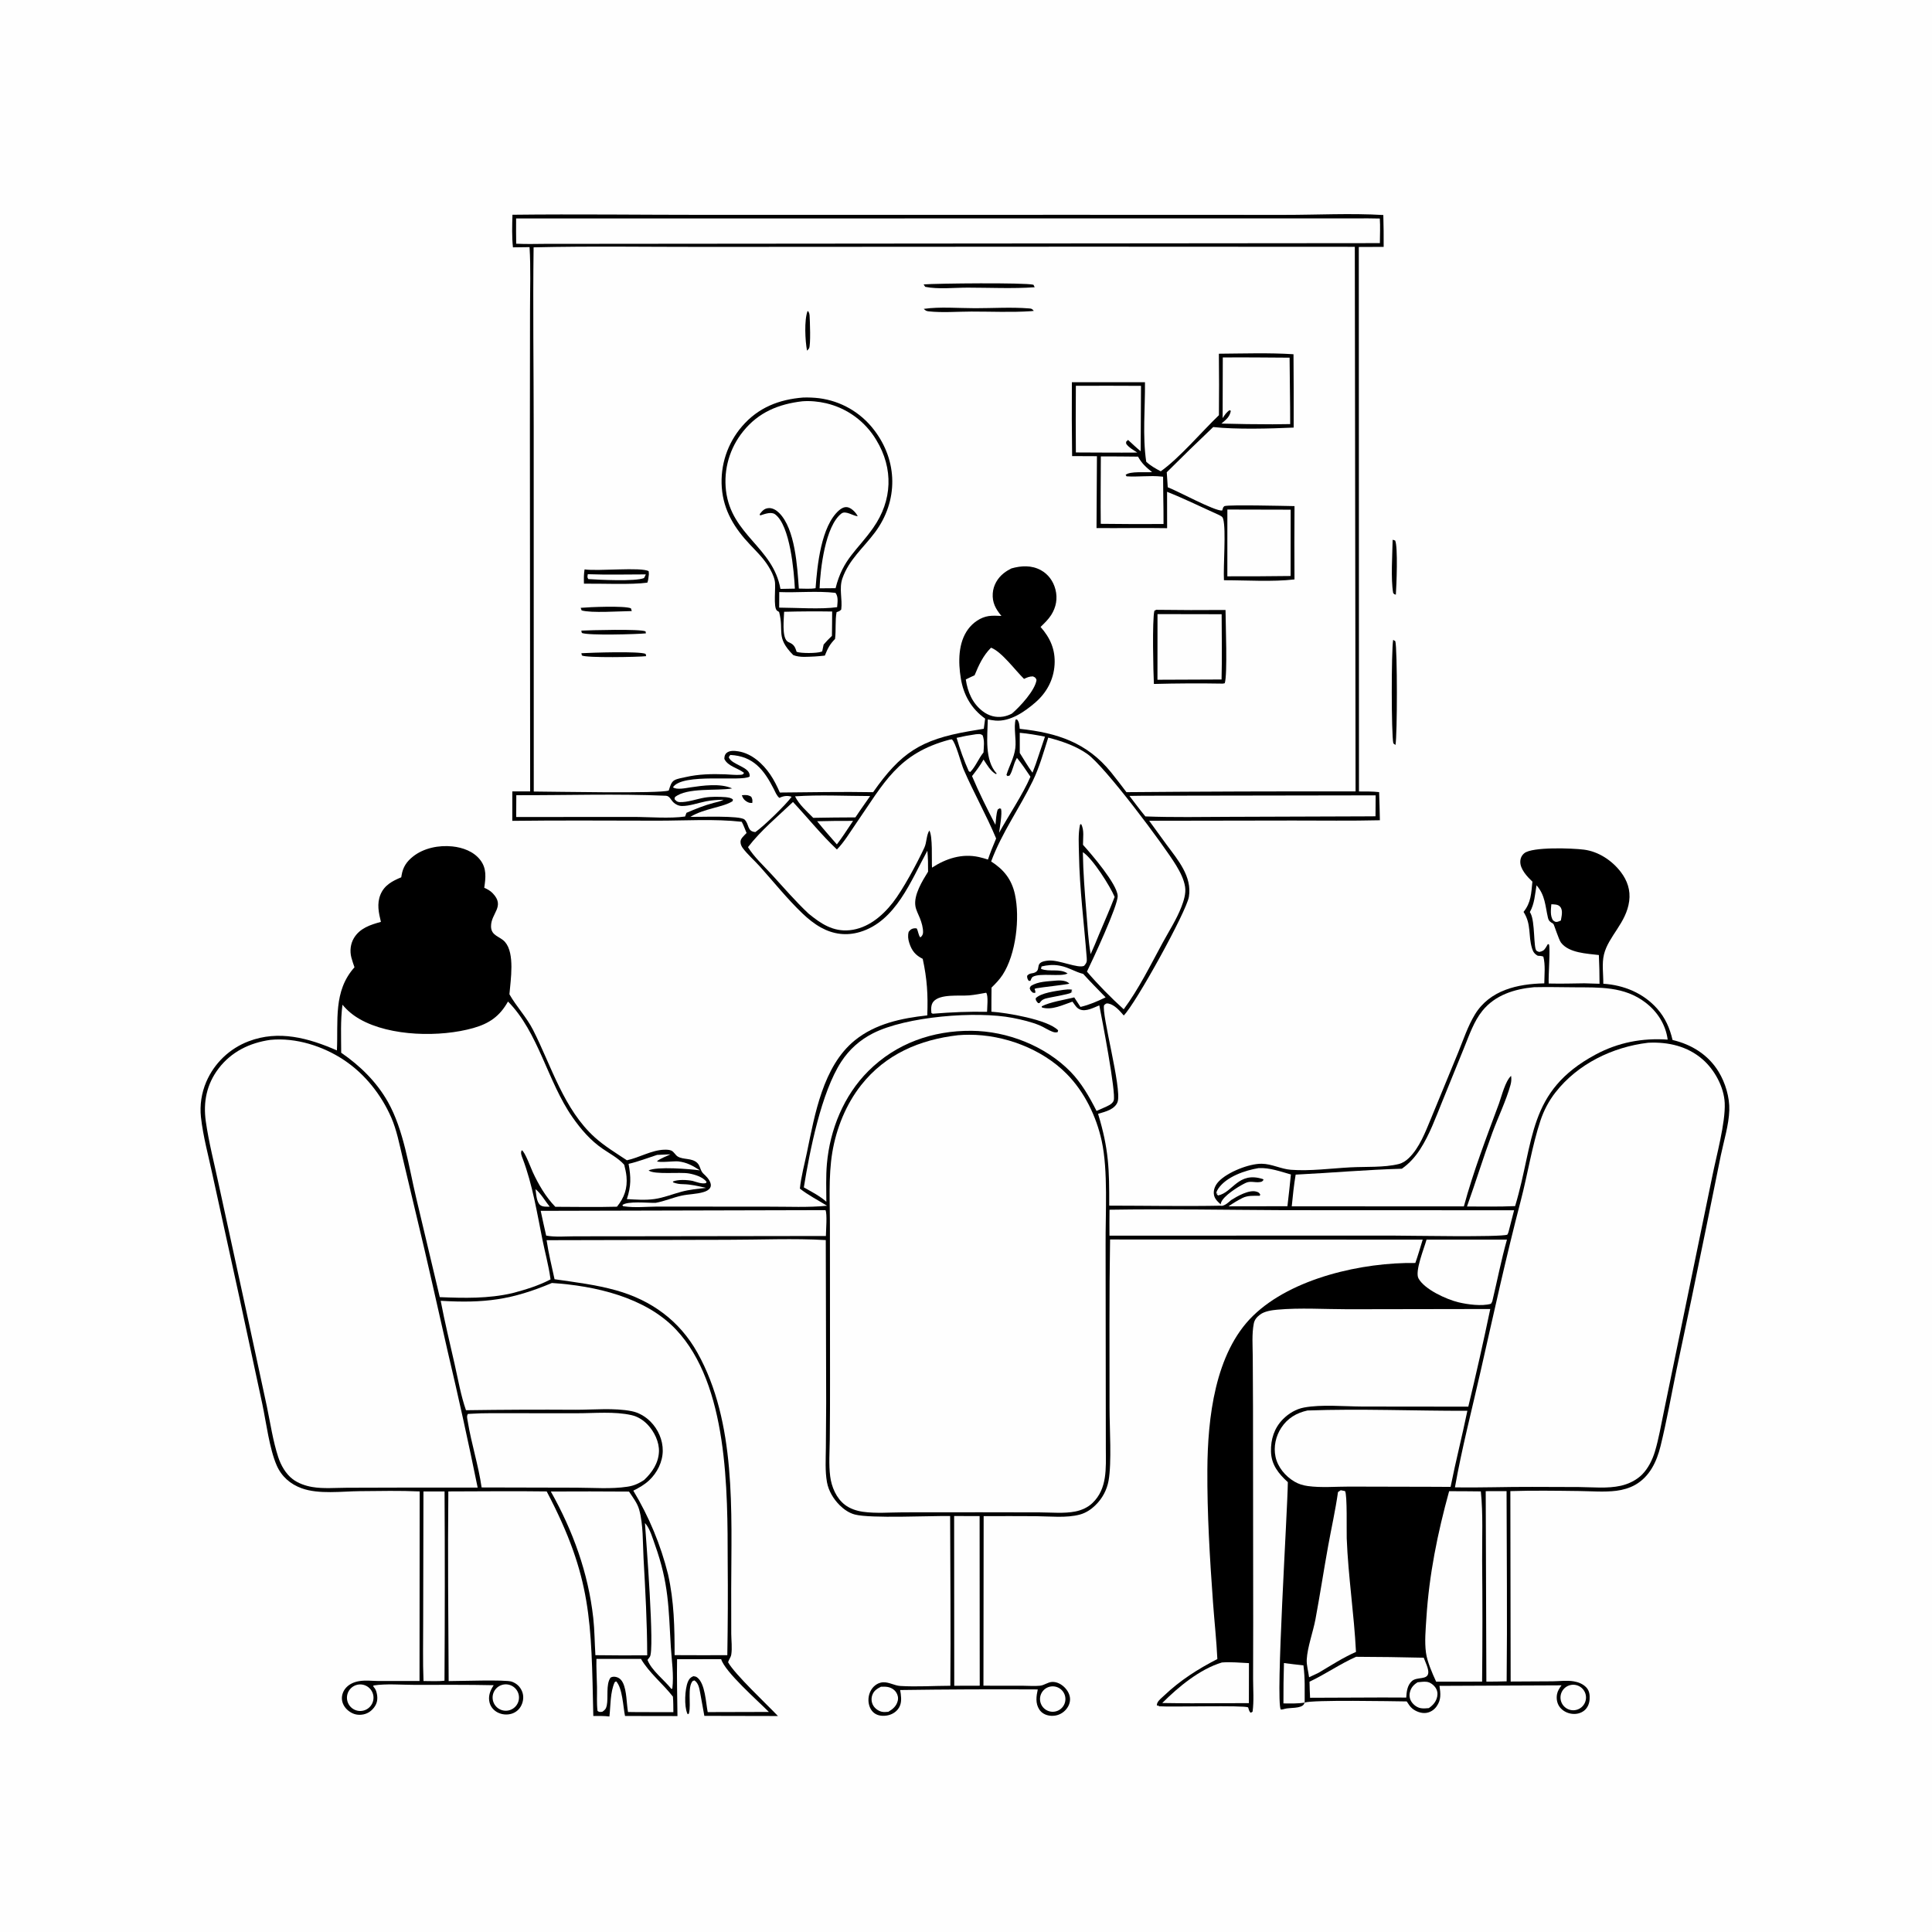 <svg xmlns="http://www.w3.org/2000/svg" xmlns:xlink="http://www.w3.org/1999/xlink" width="1024" height="1024"><path fill="#FEFEFE" d="M0 0L1024 0L1024 1024L0 1024L0 0Z"></path><path d="M271.615 113.822C305.783 113.429 340.017 113.878 374.192 113.878L570.762 113.852L680.627 113.89C698.003 113.902 715.869 112.933 733.19 113.965Q733.428 122.402 733.368 130.843L720.186 130.897L720.278 419.494C723.822 419.53 727.448 419.422 730.967 419.843Q731.226 427.293 731.363 434.747C716.035 435.121 700.66 434.884 685.327 434.895L609.083 435.017Q613.678 441.433 618.369 447.78C624.32 455.79 631.907 464.591 630.131 475.351C628.838 483.187 601.969 531.903 595.61 538.222C593.512 535.786 590.796 532.567 587.476 531.896C586.288 531.656 586.033 532.042 585.2 532.751C583.681 537.258 594.644 576.695 592.381 583.916C591.769 585.869 590.049 587.279 588.284 588.174C586.33 589.165 584.093 589.73 581.998 590.35C587.727 609.124 587.962 619.822 587.908 639.015C607.856 639.031 627.855 639.427 647.795 639.035C645.753 637.179 643.485 635.549 643.335 632.546C643.212 630.074 644.323 627.886 646 626.136C650.668 621.264 661.947 616.742 668.697 616.811C674.08 616.865 678.928 619.608 684.199 620.011C694.42 620.791 705.565 619.258 715.819 618.719C723.802 618.3 733.584 618.876 741.302 616.979C743.425 616.457 745.188 615.272 746.746 613.764C752.402 608.287 755.522 599.864 758.493 592.744L772.861 557.834C775.584 551.15 777.977 543.857 781.742 537.681C789.644 524.722 804.464 521.47 818.508 521.204C818.555 516.695 819.149 511.367 818.005 507.031C816.999 506.623 816.138 506.62 815.067 506.57C813.313 505.618 812.57 504.495 812.002 502.636C809.889 495.724 811.78 489.978 807.512 483.329C811.537 478.332 811.56 473.467 812.207 467.298C809.484 464.681 805.615 460.631 805.791 456.557C805.866 454.804 806.545 453.358 807.899 452.233C812.11 448.734 833.548 449.552 839.572 450.334C847.222 451.328 854.367 456.049 859.037 462.147C862.524 466.701 864.263 471.83 863.509 477.574C861.981 489.224 852.52 496.179 850.142 505.854C848.95 510.702 849.831 516.41 849.785 521.399C860.672 522.12 870.995 526.34 878.332 534.617C882.645 539.483 885.02 544.942 886.488 551.215C896.61 553.598 905.384 559.028 910.882 568.016C914.468 573.878 916.773 581.559 916.561 588.464C916.325 596.155 913.658 604.793 912.075 612.348L904.268 650.826Q896.652 688.37 888.627 725.829C885.821 739.406 883.429 753.066 880.105 766.535C878.083 774.726 874.357 782.633 866.711 786.985C863.707 788.695 860.115 789.721 856.691 790.144C850.273 790.935 843.396 790.352 836.92 790.272C824.807 790.123 812.625 789.935 800.517 790.318L800.676 891.254L822.978 891.127C826.614 891.082 830.53 890.545 834.118 891.145C836.582 891.557 839.049 892.539 840.789 894.391C842.401 896.106 842.677 898.351 842.531 900.619C842.383 902.907 841.539 905.092 839.736 906.581C837.879 908.114 835.492 908.627 833.135 908.349C830.594 908.049 828.071 906.714 826.573 904.609C825.21 902.695 824.833 900.259 825.252 897.971C825.573 896.223 826.578 894.653 827.64 893.261L762.953 893.541C763.552 897.616 763.959 900.89 761.392 904.468C760.068 906.312 758.061 907.614 755.787 907.887C753.29 908.187 750.506 907.143 748.574 905.586C747.335 904.588 746.463 903.107 745.595 901.794C738.059 901.697 695.42 900.873 691.511 902.405C691.387 902.667 691.281 902.94 691.139 903.193C689.702 905.745 683.446 904.943 680.82 905.752C680.001 906.004 679.761 906.064 678.838 906.105C675.994 901.388 682.44 800.841 682.581 785.574C677.654 781.059 673.821 776.364 673.647 769.325C673.489 762.9 675.378 756.885 679.959 752.243C682.981 749.181 686.888 746.821 691.146 746.022C700.357 744.294 712.525 745.456 722.082 745.499L778.23 745.56Q784.448 719.769 789.87 693.798L714.399 693.925C702.064 693.927 689.131 693.049 676.884 694.164C674.009 694.426 670.175 694.999 667.847 696.774C666.194 698.035 664.948 699.403 664.54 701.477C663.435 707.091 663.962 713.455 663.987 719.18L664.118 746.093L664.222 859.898L664.167 889.725C664.177 895.41 664.674 901.633 663.888 907.243L662.942 907.793C662.056 907.248 661.875 905.911 661.529 904.936C659.249 903.745 621.004 904.83 614.349 904.369L613.816 903.894L613.33 904.136C613.072 903.543 613.189 903.168 613.447 902.554C614.037 901.152 615.948 899.692 617.049 898.648C625.517 890.616 634.872 884.638 645.226 879.336C644.76 869.395 643.654 859.436 642.933 849.505C641.234 826.135 639.777 802.209 639.93 778.781C640.106 751.739 643.868 717.129 664.163 697.37C684.759 677.318 722.309 668.996 750.155 669.407C751.6 665.341 752.778 661.153 754.056 657.03L588.357 656.955C587.869 686.704 588.101 716.519 588.08 746.274C588.073 757.065 589.302 775.033 587.556 784.849Q587.387 785.76 587.149 786.655Q586.911 787.55 586.604 788.425Q586.298 789.299 585.925 790.147Q585.552 790.995 585.115 791.812Q584.678 792.628 584.179 793.409Q583.68 794.19 583.123 794.93Q582.566 795.67 581.953 796.365Q581.34 797.059 580.676 797.705C578.338 800.02 575.592 801.851 572.401 802.732C565.313 804.688 556.252 803.648 548.915 803.609Q535.134 803.524 521.353 803.593L521.246 893.457L542.093 893.476C545.04 893.476 548.272 893.767 551.188 893.469C553.587 893.225 555.361 891.525 557.753 891.455C560.11 891.385 562.387 892.571 564.048 894.163C565.845 895.886 567.233 898.3 567.15 900.853C567.069 903.365 565.715 905.655 563.814 907.237C561.706 908.993 558.99 909.702 556.283 909.324C554.079 909.016 552.085 907.969 550.854 906.078C548.698 902.765 549.252 899.045 550.036 895.431Q513.565 895.23 477.096 895.748C477.216 896.421 477.328 897.086 477.415 897.764C477.8 900.756 477.821 903.638 475.793 906.079C474.06 908.165 471.53 909.242 468.855 909.394C466.629 909.52 464.512 909.069 462.839 907.518C461.183 905.982 460.386 903.599 460.303 901.385C460.199 898.622 461.23 895.734 463.244 893.805C464.553 892.551 466.18 891.769 467.998 891.651C471.109 891.449 474.025 893.409 477.227 893.602C485.917 894.127 494.98 893.513 503.703 893.493C503.97 863.512 503.668 833.502 503.593 803.519C492.831 803.378 461.543 804.906 453.125 802.735C450.023 801.935 447.27 800.008 445.023 797.771C441.784 794.547 439.134 790.179 438.321 785.639C437.258 779.706 437.675 773.418 437.729 767.41L437.891 743.46L437.681 657.272C420.993 656.292 402.474 657.112 385.573 657.111L289.712 657.327C290.715 664.244 292.458 671.182 293.918 678.019C304.807 679.587 315.877 680.928 326.494 683.893C345.156 689.104 360.121 699.941 369.645 716.96C390.348 753.958 387.607 801.223 387.554 842.212L387.578 865.903C387.602 869.387 388.132 873.551 387.591 876.929C387.344 878.479 386.319 879.539 385.901 881.027C389.385 887.358 406.365 903.249 412.33 909.526L373.319 909.444Q372.267 903.453 371.15 897.475C370.663 894.972 370.305 892.149 368.068 890.653L367.144 890.958C364.238 894.242 366.352 903.17 365.215 907.828C365.062 908.453 365.208 908.178 364.519 908.597C364.431 908.436 364.327 908.283 364.254 908.115C362.57 904.223 362.976 895.25 364.603 891.386C365.229 889.898 365.956 889.026 367.492 888.413C368.281 888.504 368.863 888.586 369.523 889.083C373.778 892.285 374.095 902.514 375.101 907.452L407.513 907.367C401.863 901.603 384.247 886.204 382.23 879.381L358.861 879.42C358.698 889.455 358.954 899.512 359.068 909.548L331.273 909.503C330.243 904.589 329.971 894.747 326.567 891.129L325.803 891.598C323.38 896.886 323.662 904.021 323.005 909.777C320.189 909.419 317.303 909.518 314.467 909.495C313.352 859.368 313.805 836.246 289.761 790.492C272.393 790.25 255 790.464 237.628 790.493C237.289 823.979 237.608 857.52 237.797 891.009C243.244 891.03 268.07 890.149 271.256 891.31C273.864 892.26 275.7 893.965 276.735 896.552C277.684 898.924 277.439 901.596 276.326 903.875Q276.138 904.266 275.911 904.635Q275.684 905.005 275.421 905.349Q275.157 905.694 274.86 906.009Q274.563 906.325 274.235 906.609Q273.907 906.892 273.552 907.141Q273.197 907.39 272.818 907.601Q272.439 907.812 272.041 907.983Q271.643 908.154 271.229 908.284Q270.765 908.426 270.289 908.522Q269.813 908.619 269.33 908.669Q268.847 908.718 268.362 908.721Q267.877 908.724 267.393 908.68Q266.91 908.636 266.433 908.546Q265.956 908.455 265.49 908.319Q265.024 908.183 264.573 908.002Q264.123 907.821 263.692 907.598C261.662 906.521 260.098 904.724 259.502 902.484C258.654 899.302 259.641 896.405 261.337 893.716C261.448 893.541 261.562 893.368 261.674 893.195C247.708 892.889 233.71 893.013 219.74 893.011C212.734 893.01 204.753 892.284 197.873 893.349L197.94 893.978C199.06 895.183 199.462 896.264 199.768 897.85C200.281 900.508 199.925 902.836 198.25 905.016C196.58 907.188 194.476 908.49 191.742 908.809C188.953 909.134 186.567 908.318 184.421 906.527C182.662 905.06 181.396 902.939 181.227 900.629C181.061 898.366 181.958 896.082 183.495 894.429C185.309 892.479 187.86 891.44 190.447 891.02C193.818 890.472 197.392 890.952 200.794 890.971L222.358 890.965L222.439 790.492C211.915 790.014 201.263 790.251 190.729 790.346C181.127 790.433 169.019 792.108 159.926 788.827C153.862 786.639 149.214 782.579 146.624 776.617C142.802 767.817 141.089 753.933 139.051 744.257L127.046 688.424L112.678 622.877C110.53 612.808 107.622 602.314 106.508 592.09Q106.381 590.903 106.33 589.711Q106.28 588.519 106.305 587.326Q106.331 586.132 106.432 584.943Q106.534 583.754 106.712 582.574Q106.889 581.394 107.142 580.227Q107.394 579.061 107.721 577.913Q108.047 576.765 108.446 575.641Q108.846 574.516 109.316 573.419Q109.709 572.503 110.148 571.607Q110.586 570.711 111.069 569.839Q111.552 568.966 112.078 568.119Q112.605 567.271 113.172 566.452Q113.74 565.632 114.349 564.841Q114.957 564.051 115.604 563.292Q116.251 562.533 116.936 561.808Q117.62 561.082 118.34 560.392Q119.06 559.702 119.813 559.048Q120.567 558.395 121.352 557.78Q122.137 557.166 122.953 556.591Q123.768 556.017 124.611 555.484Q125.454 554.951 126.322 554.461Q127.191 553.97 128.083 553.525Q128.975 553.079 129.888 552.678Q130.802 552.277 131.734 551.923C147.704 545.805 163.56 550.171 178.568 556.741C179.322 541.071 176.525 525.341 187.885 512.687C187.304 510.97 186.678 509.232 186.225 507.477C185.34 504.044 185.751 500.266 187.584 497.206C190.741 491.935 196.326 490.134 201.891 488.623C200.711 483.775 199.667 478.994 201.652 474.164C203.71 469.157 207.951 466.936 212.669 464.991C212.693 464.835 212.716 464.68 212.742 464.524L212.881 463.75C213.596 459.527 215.572 456.612 218.942 453.945C224.637 449.438 232.638 447.882 239.77 448.623C245.266 449.193 250.978 451.258 254.484 455.727C258.077 460.307 257.424 465.188 256.664 470.537C258.356 471.284 259.877 472.109 261.17 473.465C267.871 480.486 260.222 483.993 260.257 490.97C260.282 496.11 264.981 496.207 267.665 499.269C272.987 505.341 270.622 519.448 270.003 526.986C273.746 533.572 279.076 539.072 282.56 545.929C292.277 565.05 298.837 588.035 315.246 602.821C320.411 607.476 326.49 611.143 332.271 614.975C338.877 613.57 345.304 609.568 352.102 609.366C353.21 609.334 354.788 609.376 355.815 609.839C357.263 610.491 357.924 612.227 359.258 613.008C362.287 614.782 366.574 613.647 369.492 616.303C371.246 617.899 371.02 620.408 372.882 622.13C374.397 623.53 375.908 625.031 376.571 627.044C376.844 627.872 376.861 628.805 376.392 629.558C375.605 630.825 374.252 631.412 372.875 631.826C369.134 632.952 365.029 632.886 361.202 633.732C356.536 634.764 352.222 636.678 347.446 637.542C343.404 637.626 332.455 636.46 329.863 638.741C330.368 639.422 330.055 639.269 330.803 639.379C336.398 640.207 342.605 639.573 348.289 639.511L407.867 639.561C417.909 639.523 428.377 640.069 438.352 639.069C433.653 636.173 428.284 633.4 423.959 629.991C424.61 623.54 426.387 617.134 427.699 610.786C431.859 590.669 436.198 565.17 453.001 551.468C463.899 542.58 477.834 539.663 491.475 538.175C491.901 527.29 491.381 518.865 489.061 508.207C485.194 506.268 483.272 503.927 481.944 499.799C481.295 497.779 481.08 495.934 481.616 493.88C482.538 492.786 482.93 492.3 484.436 492.035C484.877 491.958 485.408 492.03 485.854 492.071C486.661 493.363 486.842 496.047 487.823 496.839C488.659 496.154 489.193 495.397 489.233 494.287C489.324 491.773 488.46 488.873 487.527 486.552C486.733 484.577 485.55 482.427 485.197 480.326C484.191 474.348 488.889 466.859 491.897 462.009C491.919 458.281 491.883 454.629 491.521 450.917C482.827 466.712 474.831 488.289 455.769 493.982C448.66 496.105 441.668 495.208 435.188 491.639C431.537 489.627 428.285 486.985 425.281 484.112C417.297 476.474 410.131 467.526 402.75 459.272C399.865 456.045 396.172 452.869 393.643 449.438C393.132 448.746 392.721 447.868 392.564 447.022C392.311 445.666 392.689 444.745 393.567 443.731C394.238 442.957 394.976 442.241 395.694 441.511C394.881 439.525 394.137 437.46 393.139 435.56C378.71 433.948 363.287 434.975 348.747 434.974C323.016 434.971 297.256 434.73 271.529 435.066L271.542 419.468Q276.267 419.417 280.992 419.454L280.859 226.102L280.923 164.473C280.923 153.373 281.355 142.057 280.672 130.982L271.871 131.094C271.262 125.44 271.45 119.506 271.615 113.822Z"></path><path fill="#FEFEFE" d="M680.523 881.454Q685.677 882.129 690.847 882.674C691.795 890.266 691.439 895.076 691.511 902.405C687.825 903.041 683.981 902.856 680.248 902.852Q680.206 892.151 680.523 881.454Z"></path><path fill="#FEFEFE" d="M575.372 130.747L718.081 130.815L718.481 419.469Q657.762 419.35 597.045 419.869Q593.054 414.556 588.911 409.361C576.079 393.532 560.258 388.401 540.479 386.299C540.27 384.491 540.29 382.782 539.059 381.336L538.33 381.329C537.148 385.433 538.75 391.781 538.137 396.559C537.465 401.791 534.929 405.827 533.436 410.749L534.022 411.344L535.101 411.067C536.82 408.455 537.083 405.193 538.646 402.348L539.011 401.691C541.614 404.869 543.868 408.272 546.161 411.674C542.127 421.092 534.638 432.1 529.545 441.392C529.893 438.49 531.24 431.291 530.578 428.69L529.784 428.44L528.799 429.088C527.972 431.587 527.906 434.557 527.608 437.175C523.178 428.694 518.92 420.165 515.197 411.347C517.432 408.481 519.518 405.759 521.292 402.573C523.018 405.166 525.027 408.811 527.838 410.27L528.303 410.024C521.688 402.893 523.389 390.245 523.554 381.306C524.91 381.566 526.27 381.815 527.648 381.925C535.453 382.548 543.122 377.207 548.796 372.29C554.753 367.127 558.46 360.242 558.946 352.282C559.43 344.359 556.656 338.089 551.521 332.296C553.511 330.354 555.628 328.347 557.129 325.996C559.79 321.83 560.637 317.183 559.394 312.382C558.27 308.041 555.6 304.318 551.622 302.17C546.678 299.501 541.286 299.795 536.059 301.278C534.662 301.972 533.264 302.817 532.037 303.784C528.725 306.393 526.488 310.218 526.185 314.451C525.83 319.409 527.763 322.808 530.774 326.454C528.556 326.378 526.183 326.204 523.982 326.534C519.675 327.181 515.653 330.044 513.115 333.492C507.764 340.762 507.862 351.011 509.249 359.534C510.694 368.409 514.821 375.619 522.15 380.885L521.427 386.268Q517.447 386.901 513.477 387.596C488.053 392.048 477.484 398.909 462.77 419.883C446.316 419.572 429.792 419.936 413.335 420.058C411.876 416.753 410.291 413.507 408.255 410.515C404.356 404.784 398.439 399.369 391.39 398.238C389.425 397.922 386.671 397.644 385.073 399.1C384.078 400.008 383.975 400.969 383.913 402.221C385.737 406.167 391.122 407.048 394.356 409.628C393.818 410.523 393.614 410.562 392.521 410.66C389.96 410.889 387.021 410.496 384.434 410.408C377.234 410.164 370.447 410.264 363.393 411.873C361.61 412.28 359.189 412.636 357.566 413.477C355.827 414.378 355.227 416.615 354.666 418.315L354.45 418.984C349.974 420.742 293.14 419.556 282.902 419.523L282.87 225.938C282.851 194.336 282.405 162.691 282.821 131.095C312.693 130.372 342.696 130.887 372.579 130.859L575.372 130.747Z"></path><path d="M425.716 210.699Q429.948 210.569 434.153 211.063Q435.221 211.2 436.282 211.389Q437.342 211.578 438.391 211.819Q439.441 212.061 440.477 212.354Q441.514 212.647 442.534 212.991Q443.555 213.334 444.557 213.728Q445.56 214.122 446.541 214.565Q447.523 215.008 448.481 215.499Q449.44 215.99 450.373 216.528Q451.306 217.066 452.211 217.649Q453.117 218.233 453.992 218.86Q454.867 219.487 455.711 220.157Q456.554 220.827 457.363 221.538Q458.172 222.249 458.945 222.999Q459.718 223.748 460.453 224.536Q461.188 225.323 461.883 226.145Q462.578 226.968 463.232 227.824C475.986 244.351 476.172 265.556 463.712 282.233C457.625 290.379 449.964 296.613 446.497 306.543C444.609 311.948 446.579 317.51 445.876 323.046C445.284 323.676 444.982 323.888 444.141 324.201C443.9 324.29 443.653 324.362 443.408 324.443C442.541 329.047 443.191 333.967 442.585 338.669C439.761 341.527 438.653 343.802 437.183 347.477C435.465 347.696 433.725 347.797 431.998 347.937C428.214 348.063 424.025 348.623 420.439 347.21C410.924 337.561 415.712 334.8 412.943 324.345C412.637 324.168 412.13 323.883 411.862 323.677C409.678 321.998 411.352 311.241 410.643 307.823C410.074 305.076 408.664 302.373 407.179 300.004C404.547 295.805 401.075 292.41 397.688 288.836C389.392 280.082 383.485 270.715 382.566 258.408Q382.485 257.314 382.458 256.217Q382.431 255.121 382.458 254.024Q382.485 252.927 382.566 251.833Q382.647 250.74 382.781 249.651Q382.916 248.562 383.104 247.481Q383.292 246.401 383.533 245.33Q383.774 244.26 384.067 243.203Q384.36 242.146 384.705 241.105Q385.05 240.064 385.446 239.04Q385.841 238.017 386.287 237.015Q386.733 236.012 387.227 235.033Q387.721 234.054 388.263 233.1Q388.805 232.146 389.393 231.22Q389.981 230.295 390.614 229.399Q391.247 228.503 391.924 227.639Q392.6 226.775 393.318 225.946C401.898 216 412.862 211.718 425.716 210.699Z"></path><path fill="#FEFEFE" d="M425.269 212.688C429.41 212.368 433.778 212.788 437.821 213.724Q438.854 213.965 439.874 214.258Q440.893 214.55 441.897 214.894Q442.9 215.238 443.885 215.631Q444.871 216.025 445.835 216.468Q446.799 216.911 447.739 217.401Q448.679 217.892 449.594 218.429Q450.509 218.967 451.395 219.55Q452.281 220.132 453.137 220.759Q453.993 221.386 454.816 222.055Q455.64 222.724 456.428 223.433Q457.217 224.143 457.969 224.891Q458.721 225.639 459.434 226.424Q460.147 227.21 460.82 228.03Q461.493 228.85 462.124 229.703Q462.754 230.556 463.341 231.439Q463.928 232.323 464.47 233.235C473.658 248.378 472.995 265.255 462.849 279.726C454.317 291.896 446.779 296.094 442.877 311.756L434.391 311.823C434.762 301.644 437.4 278.754 445.982 272.166C448.213 270.453 452.159 273.482 454.61 273.61C454.5 273.409 454.397 273.204 454.281 273.006C453.29 271.313 451.074 269.098 449.045 268.82C447.397 268.594 445.909 269.441 444.713 270.485C435.196 278.787 433.145 299.778 432.276 311.75C429.538 312.258 426.199 311.955 423.4 311.953C422.588 300.502 421.475 280.286 412.952 271.855C411.472 270.391 409.453 269.123 407.285 269.315C405.039 269.515 403.966 270.838 402.678 272.484L402.868 273.203L403.397 273.032C405.464 272.377 408.83 271.128 410.803 272.582C418.794 278.472 420.84 302.841 421.299 311.988L413.65 312.132C409.724 289.967 387.612 283.673 384.786 260.011Q384.664 258.969 384.593 257.923Q384.523 256.877 384.505 255.828Q384.487 254.779 384.522 253.731Q384.556 252.683 384.643 251.638Q384.729 250.592 384.868 249.553Q385.006 248.513 385.197 247.482Q385.387 246.451 385.628 245.43Q385.87 244.409 386.162 243.402Q386.454 242.395 386.796 241.403Q387.138 240.412 387.529 239.439Q387.92 238.465 388.359 237.513Q388.798 236.56 389.284 235.631Q389.77 234.702 390.301 233.798Q390.833 232.894 391.409 232.017Q391.985 231.141 392.604 230.294Q393.223 229.448 393.884 228.633C401.994 218.529 412.671 214.141 425.269 212.688Z"></path><path fill="#FEFEFE" d="M415.601 324.255Q428.331 323.92 441.064 324.116C441.069 328.419 440.984 332.724 440.94 337.027C439.371 338.493 437.944 340.013 436.537 341.634C436.324 342.832 436.054 344.017 435.794 345.205C435.641 345.28 435.494 345.37 435.335 345.429C432.919 346.316 424.544 346.345 422.23 345.481C421.532 343.357 421.027 341.859 418.923 340.82C418.274 340.499 417.59 340.251 417.068 339.723C414.401 337.029 415.493 327.937 415.601 324.255Z"></path><path fill="#FEFEFE" d="M413.02 313.809C422.853 314.195 433.06 313.1 442.811 314.223C444.456 316.328 443.878 319.284 443.698 321.812C435.396 323.038 421.857 322.1 412.977 322.054L413.02 313.809Z"></path><path d="M646.029 187.481C659.124 187.394 672.523 186.908 685.584 187.759Q685.73 207.191 685.673 226.624C673.266 227.191 655.054 227.682 643.027 226.342Q630.558 238.166 618.404 250.314Q618.615 254.292 618.932 258.263C624.379 260.306 643.817 270.981 647.773 270.599L648.341 268.907C648.596 268.678 648.773 268.303 649.105 268.22C652.112 267.463 680.156 268.141 686.118 268.249Q685.987 287.676 686.104 307.103C674.446 308.469 660.632 307.524 648.72 307.532C648.302 299.943 649.91 280.953 648.329 275.104C647.975 273.794 647.391 273.707 646.287 273.038C637.054 268.901 627.976 264.401 618.571 260.663L618.594 279.946C606.133 279.714 593.644 280.013 581.177 279.887L581.401 241.794L568.241 241.734Q567.982 222.157 568.116 202.579L606.859 202.578C606.99 216.437 605.492 231.001 607.522 244.719C609.76 246.84 612.516 248.364 615.217 249.804C625.126 242.781 636.989 228.758 646.051 220.059Q646.21 203.77 646.029 187.481Z"></path><path fill="#FEFEFE" d="M648.106 189.463C659.902 189.348 671.714 189.516 683.512 189.573C683.553 201.311 683.861 213.035 683.82 224.779L674.475 224.887Q660.924 224.886 647.378 224.508C649.763 222.448 651.766 221.065 652.362 217.755L651.694 217.403C649.999 218.539 649.132 219.937 648.017 221.619L648.106 189.463Z"></path><path fill="#FEFEFE" d="M570.231 204.482Q587.494 204.407 604.757 204.508L604.573 239.158C602.259 237.309 600.089 235.149 597.88 233.167L596.85 234.179L596.906 235.219C598.325 237.243 600.756 238.513 602.791 239.869C591.944 239.97 581.082 239.836 570.233 239.813Q570.081 222.147 570.231 204.482Z"></path><path fill="#FEFEFE" d="M650.53 270.063L684.08 270.141L684.046 305.293Q667.283 305.512 650.518 305.469L650.53 270.063Z"></path><path fill="#FEFEFE" d="M583.466 241.898C590.035 241.867 596.609 241.972 603.178 242.023C605.111 245.592 607.514 247.746 610.629 250.228C607.281 250.56 598.956 249.606 596.607 251.701L597.099 252.461C603.278 252.871 609.453 251.923 615.654 252.581L616.465 252.673L616.565 263.375C616.698 268.159 616.667 272.954 616.697 277.74Q600.058 277.842 583.42 277.635C583.28 265.729 583.433 253.805 583.466 241.898Z"></path><path d="M612.846 323.209Q631.2 323.458 649.555 323.298C649.582 330.3 650.663 357.559 649.144 362.127L648.12 362.334Q629.851 362.021 611.586 362.511C611.269 355.933 610.638 328.816 611.845 323.719L612.846 323.209Z"></path><path fill="#FEFEFE" d="M613.502 325.487L647.496 325.548C647.542 337.073 647.744 348.621 647.452 360.143L613.477 360.282L613.502 325.487Z"></path><path d="M309.832 301.787C316.811 302.867 339.967 300.436 343.809 302.746C343.912 303.642 343.975 304.357 343.808 305.247C343.696 306.547 343.544 307.565 343.117 308.813C334.74 309.997 318.56 309.23 309.505 309.358C309.443 306.78 309.402 304.346 309.832 301.787Z"></path><path fill="#FEFEFE" d="M311.559 304.339C321.786 304.706 332.073 304.461 342.308 304.439C342.03 305.12 341.683 305.742 341.335 306.388C336.767 308.276 317.57 307.318 311.794 306.922C311.152 305.81 311.341 305.627 311.559 304.339Z"></path><path d="M489.546 150.741C496.689 150.195 542.968 149.713 547.751 150.922L548.401 152.249C536.719 153.046 524.67 152.467 512.949 152.453C505.851 152.445 497.249 153.408 490.378 152.024L489.546 150.741Z"></path><path d="M489.601 163.712C498.19 162.477 508.073 163.36 516.823 163.36C526.164 163.36 535.976 162.726 545.262 163.458C546.863 163.585 546.923 163.609 547.944 164.762C547.452 164.831 546.959 164.897 546.463 164.929C536.057 165.617 525.314 165.119 514.875 165.133C507.552 165.144 499.545 165.804 492.302 165.03C490.867 164.877 490.648 164.641 489.601 163.712Z"></path><path d="M308.136 346.219C313.424 345.932 338.921 345.061 342.216 346.585L342.463 347.778C338.088 348.271 310.831 348.761 308.416 347.411L308.136 346.219Z"></path><path d="M308.108 334.242C312.852 333.999 339.299 333.27 342.171 334.649L342.333 335.696C337.483 336.176 311.731 336.909 308.384 335.472L308.108 334.242Z"></path><path d="M307.778 322.162C312.414 321.75 330.889 320.966 334.398 322.418L334.863 323.875C328.784 323.934 313.222 325.038 308.274 323.52L307.778 322.162Z"></path><path d="M428.037 164.813L428.533 165.21C428.874 165.873 429.049 166.412 429.098 167.16C429.255 169.565 429.79 182.964 428.8 184.662C428.532 185.122 428.092 185.456 427.738 185.852C426.746 180.527 426.191 169.746 428.037 164.813Z"></path><path fill="#FEFEFE" d="M507.783 548.683Q510.73 548.429 513.688 548.437C532.174 548.398 552.2 555.891 565.306 569.116C574.788 578.684 581.065 591.643 583.923 604.716C587.371 620.493 585.881 643.212 585.99 659.772L586.116 768.07C586.131 778.118 587 789.048 578.991 796.672C576.533 799.012 573.268 800.455 569.965 801.115C564.024 802.302 557.226 801.613 551.158 801.596L519.625 801.544L478.743 801.576C471.807 801.594 464.271 802.239 457.432 801.283C454.069 800.813 450.543 799.663 447.819 797.581C443.253 794.091 440.73 788.088 440.019 782.53C439.205 776.161 439.738 769.321 439.8 762.888Q439.956 746.622 439.928 730.355L439.871 651.241C439.948 638.022 438.969 623.766 441.151 610.735C443.277 598.038 448.415 585.286 456.414 575.14C469.346 558.737 487.475 551.025 507.783 548.683Z"></path><path fill="#FEFEFE" d="M143.321 551.152C156.805 549.824 171.356 554.494 182.494 561.966C193.473 569.332 202.138 580.287 207.403 592.381C210.258 598.942 211.634 606.254 213.309 613.194L220.664 644.112C226.494 668.124 231.79 692.218 237.288 716.306Q245.794 752.257 253.169 788.457L218.375 788.444L183.882 788.538C177.881 788.557 171.327 789.148 165.428 788.131C161.863 787.517 158.026 786.183 155.124 783.971C151.447 781.168 148.903 776.67 147.477 772.325C144.656 763.726 143.275 754.193 141.419 745.334L132.066 701.901L115.957 627.894C113.62 616.804 110.659 605.543 109.076 594.33C107.629 584.09 109.535 574.621 115.873 566.303C122.645 557.415 132.407 552.687 143.321 551.152Z"></path><path fill="#FEFEFE" d="M873.434 552.692C873.535 552.683 873.637 552.67 873.739 552.666C884.223 552.19 894.368 554.486 902.436 561.508C908.772 567.022 913.739 576.12 914.136 584.604C914.62 594.957 909.66 612.877 907.521 623.584L890.005 708.733L881.794 748.606C880.35 755.473 879.17 762.605 877.148 769.323C875.84 773.668 873.619 778.199 870.42 781.454C867.434 784.492 863.217 786.538 859.094 787.475C852.054 789.074 844.031 788.226 836.813 788.163L812.25 788.084C798.548 788.014 784.846 788.565 771.146 788.327C774.776 767.783 780.113 747.246 784.733 726.887C791.607 696.595 798.199 666.379 806.053 636.317C809.614 622.684 812.083 607.118 816.455 593.984C818.275 588.517 820.901 583.511 824.448 578.974C836.242 563.885 854.655 554.947 873.434 552.692Z"></path><path fill="#FEFEFE" d="M269.245 530.83C285.382 547.086 290.227 573.271 303.399 592.11C307.927 598.587 312.975 604.481 319.536 608.952C323.175 611.432 327.557 613.772 330.552 617.022C330.656 617.135 330.754 617.252 330.855 617.367C331.357 619.37 331.857 621.448 332.051 623.508C332.643 629.796 330.915 634.772 327.002 639.58C316.123 639.87 305.205 639.654 294.322 639.627C289.183 634.311 285.436 627.848 282.351 621.185C281.371 619.068 278.25 610.491 276.566 609.642C275.686 610.982 276.535 612.764 277.064 614.17C282.255 627.951 284.63 642.76 287.527 657.149C288.883 663.886 290.738 670.58 291.696 677.382L291.795 678.105C285.518 681.428 278.366 683.604 271.523 685.405C258.726 688.356 246.1 688.037 233.083 687.512L220.535 634.692C216.646 618.26 213.97 598.944 205.664 584.152C199.663 573.465 190.861 564.869 180.838 557.973C180.834 549.586 180.406 540.845 181.519 532.524C184.175 535.729 187.174 538.171 190.784 540.223C206.923 549.395 233.434 549.833 250.898 544.874C259.388 542.464 264.892 538.598 269.245 530.83Z"></path><path fill="#FEFEFE" d="M555.585 390.956C562.783 392.798 570.124 395.298 576.262 399.59C585.626 406.138 616.993 448.068 623.454 458.797C625.524 462.234 627.501 466.03 628.125 470.036C628.669 473.533 627.422 477.454 626.158 480.706C623.592 487.312 619.629 493.44 616.245 499.652C609.817 511.454 603.616 524.128 595.592 534.943C588.847 528.821 582.009 521.915 576.104 514.973C579.006 509.027 592.622 479.906 592.394 474.841C592.113 468.571 578.579 452.838 574.004 447.767C573.973 444.323 574.788 439.831 572.994 436.724L572.431 437.14C571.377 442.085 571.794 447.667 571.88 452.722C572.196 471.248 574.592 489.385 575.997 507.799C576.148 509.785 575.901 510.387 574.616 511.899C571.371 513.468 561.314 508.67 555.822 509.119C547.866 509.769 551.924 513.416 548.939 515.227C547.228 516.265 545.851 515.427 544.392 517.21C544.408 518.521 544.537 518.726 545.224 519.858L546.135 519.864C546.372 519.285 546.801 518.072 547.372 517.74C551.228 515.501 562.405 517.89 565.851 515.953C561.653 513.096 556.245 515.353 551.749 513.505L552.043 512.24C555.047 511.498 558.204 511.202 561.27 511.754C561.513 511.798 561.754 511.85 561.997 511.895C566.325 512.691 569.886 515.148 574.127 516.192C577.942 520.446 582.038 524.503 586.002 528.623C581.684 530.713 577.344 532.612 572.657 533.693L569.373 528.643C564.263 529.921 556.61 531.046 552.123 533.372L552.25 533.981C557.524 535.585 563.368 532.576 568.416 530.893L568.68 531.26C568.828 531.463 568.98 531.662 569.127 531.866C570.143 533.269 570.826 534.409 572.498 535.072C575.627 536.313 579.772 534.008 582.653 532.862C584.004 539.639 591.631 579.169 590.289 583.294C589.61 585.38 586.594 586.381 584.766 587.245L581.182 588.815C577.417 581.387 573.178 573.929 567.305 567.946C553.961 554.352 533.838 546.487 514.911 546.345C494.268 546.19 475.009 552.965 460.269 567.651C447.199 580.673 439.873 598.688 438.273 616.931C437.694 623.543 437.963 630.32 437.981 636.954C434.446 633.835 430.14 631.644 426.047 629.351C429.163 610.076 435.262 578.979 445.905 562.688C450.14 556.206 455.719 551.252 462.607 547.722C480.172 538.72 517.411 535.738 536.768 539.502C541.454 540.413 546.607 541.63 551.011 543.451C553.365 544.425 555.506 546.001 557.887 546.851C558.998 547.248 559.469 547.285 560.579 547.051L560.829 546.089C555.425 540.389 533.197 536.687 525.457 536.226C525.43 531.968 525.505 527.704 525.532 523.445C527.648 521.379 529.796 519.16 531.413 516.67C538.482 505.78 540.671 486.542 537.935 474.028C536.195 466.073 532.056 460.906 525.327 456.597C531.039 441.205 540.348 428.468 547.418 413.865C550.939 406.592 553.131 398.635 555.585 390.956Z"></path><path d="M559.873 519.725C560.686 519.648 561.539 519.65 562.354 519.688C563.886 519.761 565.718 520.179 566.785 521.347C566.044 521.791 551.641 523.31 549.138 523.834L548.333 524.148C548.63 525.028 548.918 525.359 548.672 526.278L547.479 526.161C546.381 525.243 546.201 525.1 545.748 523.756L546.324 522.643C550.155 520.097 555.392 520.187 559.873 519.725Z"></path><path d="M563.515 524.656C565.109 524.502 566.785 524.157 568.339 524.645L567.745 525.367L568.435 525.826L567.36 525.894L567.839 526.115C566.137 527.146 556.698 528.501 553.844 529.35C552.192 530.003 551.995 530.328 550.935 531.674L550.182 531.662C549.444 530.675 548.855 530.346 548.969 529.068C551.789 526.189 559.569 525.299 563.515 524.656Z"></path><path fill="#FEFEFE" d="M292.518 680.009C315.309 681.478 342.051 687.514 358.248 704.641C386.025 734.012 385.627 790.119 385.696 828.01Q385.916 852.647 385.492 877.282Q371.522 877.34 357.553 877.257C357.56 862.63 357.303 848.745 354.072 834.394Q352.615 828.55 350.726 822.83Q348.837 817.111 346.526 811.548Q344.215 805.986 341.496 800.611Q338.777 795.237 335.664 790.08C338.719 788.544 341.615 786.914 344.119 784.554C348.338 780.58 351.207 774.837 351.271 768.98C351.334 763.217 348.804 757.499 344.744 753.453C342.017 750.736 338.546 748.693 334.751 747.942C325.555 746.123 314.494 747.215 305.087 747.207Q276.033 747.019 246.982 747.45C244.247 739.622 242.785 731.083 240.953 722.99C238.428 711.839 235.708 700.685 233.578 689.452C256.708 690.811 271.187 689.015 292.518 680.009Z"></path><path fill="#FEFEFE" d="M813.047 523.234C820.121 523.081 827.225 523.237 834.302 523.29C847.803 523.391 860.841 522.719 872.15 531.379C878.478 536.225 882.856 543.076 883.904 551.016C870.443 550.079 857.679 552.51 845.728 558.919C809.349 578.425 813.463 604.699 803.042 639.257C794.562 639.651 786.025 639.469 777.536 639.464C782.172 626.52 786.205 613.383 790.95 600.469C793.995 592.179 798.228 583.51 800.595 575.051C801.04 573.46 801.168 571.844 800.908 570.218C797.796 573.106 795.956 580.812 794.495 584.878C787.857 602.793 780.87 620.959 775.883 639.411L684.656 639.391C685.208 633.754 685.782 628.166 686.728 622.578C705.497 621.636 724.219 619.973 743.018 619.446C747.019 616.612 750.07 613.213 752.72 609.108C757.683 601.421 760.897 592.495 764.334 584.048L776.121 555.035C778.786 548.499 781.205 541.307 785.683 535.762C792.457 527.375 802.699 524.187 813.047 523.234Z"></path><path fill="#FEFEFE" d="M503.322 392.034L504.505 391.881C506.516 393.378 509.397 404.722 510.744 407.837C516.098 420.212 522.761 431.94 527.973 444.41C526.412 448.106 524.904 451.778 523.632 455.585C522.059 455.078 520.444 454.597 518.83 454.242C509.892 452.275 501.426 455.016 493.982 459.867C493.722 455.619 494.437 443.268 492.565 440.19C490.929 442.791 491.253 446.439 489.922 449.284C486.099 457.462 478.619 471.485 473.197 478.418C467.53 485.663 459.814 492.088 450.322 493.033C441.514 493.91 435.004 489.524 428.564 484.247C421.662 477.763 415.37 470.441 408.97 463.464C404.826 458.947 399.659 454.225 396.456 449.004C403.129 440.264 412.325 432.67 420.295 425.066C428.015 433.317 435.389 442.53 443.584 450.243C447.38 446.378 450.397 441.295 453.48 436.832C468.606 414.937 475.801 399.354 503.322 392.034Z"></path><path fill="#FEFEFE" d="M718.617 115.752Q724.976 115.679 731.333 115.828C731.613 120.137 731.394 124.547 731.364 128.867L288.375 129.255C283.436 129.337 278.528 129.39 273.59 129.173C273.475 124.716 273.556 120.239 273.551 115.779L718.617 115.752Z"></path><path fill="#FEFEFE" d="M692.987 747.59C721.131 746.561 749.556 747.822 777.736 747.751C774.965 761.24 771.524 774.581 768.841 788.085L760.375 788.033L715.173 787.927C708.04 787.909 700.217 788.614 693.181 787.639C690.584 787.279 688.309 786.593 686.038 785.25C681.251 782.421 677.225 777.62 676.05 772.112C674.929 766.85 676.164 761.219 679.097 756.746C682.417 751.683 687.18 748.858 692.987 747.59Z"></path><path fill="#FEFEFE" d="M250.345 749.292C253.458 749.084 256.604 749.038 259.725 749.024L305.781 749.049C315.017 749.064 325.715 747.994 334.713 750.05C338.009 750.803 340.87 752.605 343.203 755.031C346.742 758.711 349.511 764.345 349.255 769.535C348.958 775.569 345.617 780.447 341.362 784.458C338.427 786.33 336.109 787.439 332.629 787.977C323.958 789.318 314.307 788.517 305.52 788.503L255.261 788.382C253.599 776.633 249.827 765.177 247.926 753.454C247.712 752.135 247.203 750.517 248.007 749.418L250.345 749.292Z"></path><path fill="#FEFEFE" d="M588.065 641.183C618.908 640.685 649.851 641.276 680.699 641.415L802.499 641.462L799.563 652.884C799.429 653.466 799.186 653.878 798.907 654.4C795.215 655.834 746.195 654.894 738.196 654.894L588.041 654.921Q587.992 648.052 588.065 641.183Z"></path><path fill="#FEFEFE" d="M291.954 790.534Q312.671 790.418 333.387 790.572C335.348 793.527 337.782 796.609 338.757 800.063C340.999 808.003 340.642 817.692 341.097 825.956C342.038 843.077 343.022 860.207 343.03 877.359Q329.302 877.459 315.574 877.282C315.15 870.678 315.165 864.045 314.43 857.462C311.765 833.608 303.661 811.351 291.954 790.534Z"></path><path fill="#FEFEFE" d="M768.068 790.365C773.669 790.344 779.275 790.431 784.876 790.472C786.104 802.548 785.496 815.131 785.565 827.289Q785.872 859.287 785.545 891.285L773.25 891.33L761.187 891.323C759.163 886.923 756.442 880.739 755.798 875.976C754.999 870.069 755.629 863.678 756.004 857.742C757.47 834.538 761.913 812.733 768.068 790.365Z"></path><path fill="#FEFEFE" d="M437.519 641.396C438.514 643.142 437.768 652.486 437.742 655.1L333.007 655.25L304.776 655.27C299.888 655.271 294.275 655.8 289.486 654.899C288.439 650.545 287.545 646.144 286.582 641.771L437.519 641.396Z"></path><path fill="#FEFEFE" d="M605.845 421.747L729.127 421.553L729.047 432.652L722.75 432.692L651.928 432.933C636.997 432.977 621.989 433.286 607.068 432.718C604.144 429.191 601.414 425.485 598.626 421.85L605.845 421.747Z"></path><path fill="#FEFEFE" d="M710.624 789.846L712.886 790.31C714.141 792.023 713.654 811.751 713.792 815.337C714.565 835.519 717.697 855.451 718.697 875.556C711.859 878.529 705.42 882.738 699.014 886.533L693.839 888.985C693.474 885.911 692.431 882.644 692.602 879.55C692.963 873 695.995 864.838 697.237 858.158C699.627 845.303 701.601 832.364 703.928 819.495C705.655 809.942 707.815 800.435 709.165 790.82L710.624 789.846Z"></path><path fill="#FEFEFE" d="M756.094 657.028L798.717 657.026C795.719 667.651 793.592 678.65 791.026 689.394C790.859 690.064 790.591 690.459 790.23 691.04C785.372 692.432 777.838 691.409 772.961 690.226C766.647 688.695 755.028 683.438 751.833 677.59C749.791 673.851 754.86 661.552 756.094 657.028Z"></path><path fill="#FEFEFE" d="M505.713 803.527L519.217 803.561L519.28 893.459L505.773 893.496L505.713 803.527Z"></path><path fill="#FEFEFE" d="M224.435 790.505L235.629 790.512Q235.895 840.656 235.589 890.8C232.009 891.248 228.094 890.97 224.472 890.983C224.032 880.466 224.324 869.813 224.294 859.282L224.435 790.505Z"></path><path fill="#FEFEFE" d="M787.46 790.352L798.511 790.332C798.565 823.926 798.922 857.546 798.556 891.137C794.979 891.296 791.385 891.267 787.804 891.299L787.46 790.352Z"></path><path fill="#FEFEFE" d="M718.757 878.134Q736.685 878.187 754.608 878.624C755.389 880.738 757.214 884.373 757.027 886.596C756.685 890.649 751.026 888.532 748.323 891.023C745.834 893.316 745.552 896.59 745.331 899.75L732.75 899.702L694.372 899.853C694.188 897.026 694.156 894.175 694.068 891.342C702.508 887.357 710.266 881.902 718.757 878.134Z"></path><path fill="#FEFEFE" d="M273.653 421.469C299.825 421.556 326.871 420.61 352.937 421.768C354.893 421.855 355.53 423.877 356.859 425.204C358.047 426.39 359.754 427.17 361.439 427.195C365.405 427.253 370.312 425.483 374.266 424.702C377.376 424.087 380.425 423.942 383.589 423.869C381.897 424.716 380.074 425.097 378.25 425.556C373.261 426.872 368.565 428.769 363.837 430.814C363.618 431.484 363.388 432.112 363.12 432.767C355.135 433.955 343.832 432.984 335.473 432.988L273.597 433.033L273.653 421.469Z"></path><path fill="#FEFEFE" d="M387.052 400.134C399.404 400.754 405.007 408.178 410.15 418.231C410.927 419.749 411.719 421.911 413.116 422.9C413.244 422.837 413.371 422.771 413.5 422.711C415.386 421.832 417.596 421.579 419.578 422.322C416.707 426.352 404.733 438.03 400.358 441.009C395.896 440.693 397.161 436.847 394.653 434.405C392.307 432.121 370.636 433.074 365.901 432.957C373.346 428.414 383.269 427.92 388.308 424.626L388.466 423.757C387.33 422.762 386.059 422.718 384.625 422.509C380.939 422.265 377.176 422.147 373.52 422.752C369.336 423.444 364.375 425.331 360.18 425.131C358.835 425.066 358.372 424.491 357.509 423.555L357.705 422.516C364.051 417.227 380.225 419.3 388.054 417.881C381.873 415.025 372.452 416.363 365.989 417.322C363.586 417.678 358.668 418.772 356.683 417.288C361.768 409.457 392.949 414.508 397.322 411.592C398.023 406.352 387.716 405.574 386.247 401.3L387.052 400.134Z"></path><path d="M393.214 421.493C395.147 421.297 396.487 421.239 398.179 422.303C398.88 423.738 398.865 423.991 398.72 425.594C397.899 425.591 397.218 425.574 396.454 425.212C394.737 424.4 393.73 423.246 393.214 421.493Z"></path><path fill="#FEFEFE" d="M525.272 343.286C530.979 345.473 538.15 355.368 542.755 359.826C544.421 359.052 545.614 358.499 547.47 358.507C548.799 359.14 548.826 359.053 549.382 360.4C548.627 365.894 540.63 374.56 536.337 378.216C534.946 378.962 533.312 379.547 531.756 379.807C527.757 380.475 523.978 379.397 520.79 376.932C515.332 372.71 512.879 366.718 511.891 360.121C513.425 359.344 515.004 358.64 516.559 357.905C518.781 352.499 521.087 347.447 525.272 343.286Z"></path><path fill="#FEFEFE" d="M316.117 879.246L339.731 879.234C344.03 886.646 351.389 892.451 356.658 899.238C356.902 901.971 356.86 904.742 356.903 907.485L337.875 907.461L332.857 907.39C332.029 902.648 332.228 896.291 330.192 891.984C329.498 890.516 328.466 889.424 326.88 888.929C325.793 888.589 324.584 888.573 323.603 889.169C321.008 892.771 322.521 899.691 321.583 904.025C321.223 905.686 320.605 906.385 319.214 907.287C317.961 907.346 317.748 907.6 316.699 906.826C316.203 902.652 316.492 898.441 316.426 894.247C316.348 889.242 315.993 884.254 316.117 879.246Z"></path><path fill="#FEFEFE" d="M814.382 469.232C819.013 474.457 818.98 480.115 820.442 486.403C820.869 488.242 821.744 488.71 823.269 489.621C823.676 489.864 826.103 497.946 827.357 499.6C831.556 505.137 841.126 505.41 847.434 506.191Q847.787 513.799 847.786 521.416L839.749 521.174C833.442 521.293 827.147 521.416 820.839 521.283C820.604 517.066 821.782 502.64 820.97 500.525L820.4 500.389C820.032 501.03 819.665 501.677 819.267 502.3C818.274 503.852 817.601 504.173 815.822 504.561C815.345 504.348 814.795 504.255 814.392 503.923C812.684 502.513 813.712 488.52 811.197 484.013C811.086 483.813 810.966 483.617 810.851 483.42C813.339 478.995 813.547 474.138 814.382 469.232Z"></path><path fill="#FEFEFE" d="M647.623 881.151C652.332 880.766 657.254 881.284 661.975 881.492L661.936 902.699L631.453 902.776C626.306 902.783 621.157 902.687 616.011 902.631C624.541 894.105 635.888 884.684 647.623 881.151Z"></path><path fill="#FEFEFE" d="M341.833 807.253C342.05 807.481 342.252 807.723 342.448 807.97C344.608 810.68 345.957 815.453 347.122 818.702C354.499 839.286 354.321 852.01 355.552 872.801C355.983 880.084 357.246 887.774 356.339 895.042L355.799 895.117C352.037 890.379 345.336 885.401 343.195 879.797C343.58 879.231 343.98 878.714 344.415 878.181C347.104 874.886 342.426 815.859 341.833 807.253Z"></path><path fill="#FEFEFE" d="M348.29 612.118L355.353 611.814C352.878 613.033 350.443 613.769 348.213 615.471C349.345 616.378 357.266 615.313 359.493 615.563C364.072 616.078 367.204 617.863 370.975 620.313C365.801 619.604 348.044 618.148 343.758 620.369C346.938 622.724 360.222 621.088 365.145 621.953C368.18 622.487 372.629 623.837 374.516 626.431L374.123 627.088C371.792 627.572 369.352 626.542 367.108 625.904C364.241 625.345 359.344 625.043 356.618 626.247L356.838 626.714C358.616 627.386 360.099 627.601 362.001 627.637C366.258 627.717 370.106 628.654 374.231 629.6C369.86 630.096 365.414 630.506 361.153 631.649C356.401 632.924 351.713 634.845 346.827 635.523C341.974 636.198 337.119 635.813 332.25 635.542C334.54 628.688 334.448 623.912 333.16 616.865C338.227 615.715 343.326 613.721 348.29 612.118Z"></path><path fill="#FEFEFE" d="M667.139 619.11C672.901 618.833 678.723 620.935 684.206 622.497C683.692 628.111 682.983 633.723 682.363 639.328L651.163 639.374C653.541 637.713 655.901 636.273 658.492 634.971C661.331 633.546 664.462 633.803 667.566 633.805L668.001 633.243C667.394 632.19 667.169 631.963 665.915 631.587C662.029 630.422 655.754 634.029 652.488 636.094C651.047 637.342 649.387 638.967 647.428 639.141L646.985 638.601C647.013 637.991 646.975 637.964 647.226 637.299C648.541 633.812 655.997 629.111 659.278 627.446L660.079 627.045C662.677 625.726 664.968 626.893 667.633 626.532C668.856 626.366 668.988 626.275 669.727 625.324L669.381 624.943C656.221 620.698 653.48 632.062 645.575 633.634L644.571 632.509L645.572 632.728L644.624 632.193C644.929 631.337 645.247 630.661 645.768 629.907C650.085 623.656 659.916 620.291 667.139 619.11Z"></path><path fill="#FEFEFE" d="M573.93 451.678C578.997 454.797 588.449 469.779 590.778 475.387C588.207 482.084 585.275 488.68 582.499 495.295C581.114 498.818 579.617 502.27 578.059 505.72C576.803 498.497 576.41 491.081 575.818 483.781C574.949 473.075 574.097 462.422 573.93 451.678Z"></path><path fill="#FEFEFE" d="M421.385 422.075C434.468 421.17 448.065 421.889 461.201 421.916C459.344 424.507 457.547 427.144 455.726 429.759L453.377 433.232Q442.207 433.261 431.039 433.471C427.638 430.032 423.528 426.449 421.385 422.075Z"></path><path fill="#FEFEFE" d="M522.654 526.182C522.676 526.194 522.706 526.198 522.721 526.218C523.904 527.801 523.193 534.047 523.168 536.29C513.637 536.09 504.26 536.49 494.761 537.261C494.185 537.324 494.564 537.331 493.671 536.93C493.442 534.958 493.368 532.514 494.717 530.895C498.245 526.662 508.498 528.001 513.642 527.573C516.646 527.323 519.687 526.704 522.654 526.182Z"></path><path fill="#FEFEFE" d="M517.169 389.179C518.775 389.089 519.471 388.777 520.81 389.727C521.928 392.667 521.425 395.722 521.281 398.812C518.634 402.018 517.136 406.278 514.233 409.197L513.481 408.779Q509.637 400.151 507.029 391.072C510.405 390.28 513.736 389.665 517.169 389.179Z"></path><path fill="#FEFEFE" d="M540.492 388.4C544.968 388.789 549.451 389.569 553.853 390.452L548.997 404.895L547.241 409.542C544.8 406.217 542.7 402.57 540.499 399.079L540.492 388.4Z"></path><path fill="#FEFEFE" d="M751.356 891.642C752.913 891.495 754.694 891.208 756.248 891.409C758.045 891.642 759.822 893.014 760.831 894.469C761.8 895.867 762.097 897.526 761.753 899.185C761.179 901.959 759.566 903.767 757.307 905.34C755.958 905.463 754.409 905.609 753.072 905.376C751.144 905.041 749.334 903.735 748.236 902.145C747.169 900.6 746.832 898.788 747.273 896.965C747.879 894.453 749.217 892.984 751.356 891.642Z"></path><path fill="#FEFEFE" d="M188.977 893.062Q189.144 893.014 189.312 892.974Q189.481 892.935 189.652 892.903Q189.822 892.872 189.994 892.849Q190.166 892.826 190.339 892.811Q190.511 892.797 190.685 892.791Q190.858 892.785 191.031 892.788Q191.205 892.79 191.378 892.801Q191.551 892.812 191.723 892.832Q191.895 892.852 192.066 892.88Q192.237 892.908 192.407 892.945Q192.576 892.981 192.744 893.026Q192.911 893.071 193.076 893.124Q193.241 893.177 193.404 893.238Q193.566 893.299 193.725 893.368Q193.884 893.437 194.04 893.514Q194.195 893.59 194.347 893.675Q194.498 893.759 194.645 893.851Q194.792 893.943 194.935 894.041Q195.077 894.14 195.215 894.246Q195.352 894.352 195.484 894.464Q195.616 894.576 195.742 894.695Q195.869 894.814 195.989 894.939Q196.109 895.064 196.223 895.194Q196.337 895.325 196.445 895.461Q196.552 895.597 196.653 895.738Q196.754 895.879 196.847 896.025Q196.941 896.171 197.027 896.322Q197.113 896.472 197.192 896.627Q197.271 896.781 197.342 896.939Q197.413 897.097 197.476 897.259Q197.539 897.42 197.594 897.585Q197.649 897.749 197.696 897.916Q197.743 898.083 197.782 898.252Q197.82 898.421 197.851 898.592Q197.881 898.763 197.903 898.935Q197.925 899.107 197.938 899.279Q197.951 899.452 197.956 899.626Q197.961 899.799 197.957 899.972Q197.953 900.146 197.941 900.319Q197.929 900.492 197.908 900.664Q197.887 900.836 197.858 901.007Q197.828 901.178 197.791 901.347Q197.753 901.516 197.707 901.684Q197.661 901.851 197.607 902.016Q197.553 902.18 197.491 902.342Q197.429 902.504 197.359 902.663Q197.288 902.821 197.211 902.976Q197.133 903.131 197.047 903.282Q196.962 903.433 196.869 903.58Q196.777 903.726 196.677 903.868Q196.577 904.01 196.47 904.146Q196.364 904.283 196.25 904.414Q196.137 904.546 196.018 904.671Q195.898 904.797 195.772 904.916Q195.647 905.036 195.515 905.149Q195.384 905.262 195.247 905.369Q195.11 905.475 194.968 905.575Q194.826 905.675 194.68 905.767Q194.533 905.86 194.382 905.945Q194.231 906.03 194.076 906.108Q193.921 906.185 193.762 906.255Q193.604 906.325 193.442 906.387Q193.28 906.449 193.115 906.503Q192.95 906.557 192.783 906.603Q192.617 906.648 192.449 906.686Q192.281 906.723 192.112 906.752Q191.943 906.781 191.772 906.802Q191.601 906.822 191.43 906.835Q191.258 906.847 191.086 906.851Q190.915 906.855 190.743 906.85Q190.571 906.846 190.399 906.833Q190.228 906.82 190.057 906.799Q189.887 906.778 189.717 906.748Q189.548 906.719 189.38 906.681Q189.213 906.643 189.047 906.597Q188.881 906.551 188.718 906.497Q188.555 906.443 188.394 906.381Q188.234 906.319 188.077 906.25Q187.92 906.18 187.766 906.103Q187.612 906.026 187.463 905.941Q187.313 905.856 187.168 905.764Q187.023 905.673 186.882 905.574Q186.741 905.475 186.606 905.369Q186.47 905.264 186.34 905.152Q186.209 905.039 186.085 904.921Q185.96 904.803 185.841 904.679Q185.722 904.554 185.61 904.424Q185.497 904.294 185.391 904.159Q185.285 904.024 185.186 903.883Q185.086 903.743 184.994 903.598Q184.902 903.453 184.816 903.304Q184.731 903.154 184.654 903.001Q184.576 902.848 184.506 902.691Q184.435 902.534 184.373 902.374Q184.311 902.213 184.256 902.05Q184.201 901.887 184.155 901.722Q184.108 901.556 184.07 901.389Q184.032 901.221 184.002 901.052Q183.972 900.883 183.95 900.712Q183.928 900.542 183.914 900.371Q183.901 900.199 183.896 900.027Q183.891 899.855 183.894 899.684Q183.897 899.512 183.909 899.34Q183.921 899.169 183.941 898.998Q183.961 898.827 183.989 898.658Q184.018 898.488 184.054 898.32Q184.091 898.152 184.136 897.986Q184.181 897.82 184.234 897.657Q184.286 897.493 184.347 897.333Q184.408 897.172 184.477 897.014Q184.545 896.856 184.621 896.702Q184.697 896.548 184.781 896.398Q184.865 896.248 184.956 896.102Q185.046 895.956 185.144 895.815Q185.242 895.673 185.347 895.537Q185.452 895.401 185.563 895.27Q185.674 895.139 185.791 895.013Q185.909 894.888 186.032 894.768Q186.156 894.648 186.285 894.535Q186.414 894.422 186.549 894.315Q186.683 894.208 186.823 894.107Q186.963 894.007 187.107 893.914Q187.251 893.82 187.4 893.734Q187.549 893.648 187.701 893.569Q187.854 893.49 188.011 893.419Q188.167 893.348 188.327 893.284Q188.487 893.221 188.649 893.165Q188.812 893.11 188.977 893.062Z"></path><path fill="#FEFEFE" d="M265.226 893.351Q265.436 893.257 265.652 893.177Q265.868 893.097 266.089 893.031Q266.309 892.965 266.534 892.914Q266.759 892.863 266.986 892.827Q267.214 892.791 267.443 892.77Q267.672 892.749 267.902 892.743Q268.133 892.737 268.363 892.746Q268.593 892.755 268.822 892.78Q269.051 892.804 269.278 892.844Q269.505 892.883 269.728 892.937Q269.952 892.991 270.172 893.06Q270.392 893.129 270.607 893.212Q270.821 893.296 271.03 893.393Q271.239 893.49 271.441 893.601Q271.643 893.711 271.837 893.835Q272.031 893.959 272.217 894.095Q272.403 894.231 272.579 894.379Q272.755 894.528 272.921 894.687Q273.088 894.847 273.243 895.017Q273.398 895.187 273.542 895.367Q273.686 895.547 273.817 895.736Q273.949 895.925 274.068 896.122Q274.187 896.319 274.292 896.524Q274.398 896.729 274.49 896.94Q274.582 897.151 274.66 897.368Q274.737 897.584 274.801 897.806Q274.864 898.027 274.913 898.252Q274.961 898.478 274.995 898.706Q275.029 898.933 275.048 899.163Q275.066 899.392 275.07 899.623Q275.073 899.853 275.061 900.083Q275.05 900.313 275.023 900.542Q274.996 900.771 274.954 900.997Q274.913 901.224 274.856 901.447Q274.799 901.67 274.728 901.889Q274.657 902.108 274.572 902.322Q274.486 902.536 274.387 902.743Q274.287 902.951 274.175 903.152Q274.062 903.353 273.936 903.546Q273.81 903.738 273.672 903.923Q273.534 904.107 273.384 904.281Q273.234 904.456 273.072 904.621Q272.911 904.785 272.74 904.939Q272.568 905.092 272.387 905.234Q272.205 905.376 272.015 905.505Q271.824 905.635 271.626 905.752Q271.428 905.868 271.222 905.972Q271.016 906.075 270.804 906.165Q270.647 906.231 270.487 906.29Q270.327 906.349 270.164 906.399Q270.002 906.45 269.837 906.493Q269.672 906.536 269.505 906.571Q269.338 906.605 269.17 906.632Q269.001 906.658 268.832 906.677Q268.662 906.695 268.492 906.705Q268.322 906.715 268.152 906.717Q267.981 906.718 267.811 906.712Q267.641 906.705 267.471 906.69Q267.301 906.675 267.132 906.652Q266.964 906.629 266.796 906.598Q266.629 906.566 266.463 906.527Q266.297 906.487 266.133 906.44Q265.97 906.392 265.809 906.337Q265.647 906.282 265.489 906.219Q265.331 906.155 265.176 906.084Q265.021 906.013 264.87 905.935Q264.718 905.857 264.571 905.771Q264.424 905.686 264.281 905.593Q264.138 905.5 263.999 905.401Q263.861 905.301 263.728 905.195Q263.594 905.089 263.466 904.976Q263.338 904.864 263.216 904.745Q263.094 904.626 262.977 904.502Q262.861 904.377 262.751 904.247Q262.641 904.117 262.537 903.982Q262.433 903.847 262.336 903.707Q262.239 903.567 262.149 903.422Q262.059 903.277 261.976 903.129Q261.893 902.98 261.818 902.827Q261.742 902.674 261.674 902.518Q261.606 902.362 261.546 902.202Q261.485 902.043 261.433 901.881Q261.38 901.719 261.336 901.554Q261.291 901.39 261.255 901.223Q261.219 901.057 261.19 900.889Q261.162 900.721 261.142 900.551Q261.122 900.382 261.11 900.212Q261.098 900.042 261.095 899.872Q261.091 899.702 261.096 899.531Q261.101 899.361 261.114 899.191Q261.127 899.021 261.149 898.852Q261.17 898.683 261.2 898.515Q261.229 898.347 261.267 898.181Q261.305 898.015 261.351 897.851Q261.396 897.687 261.45 897.525Q261.504 897.363 261.566 897.204Q261.627 897.045 261.696 896.89Q261.766 896.734 261.842 896.582Q261.919 896.43 262.003 896.281Q262.087 896.133 262.178 895.989Q262.27 895.845 262.368 895.706Q262.466 895.567 262.571 895.432Q262.675 895.298 262.787 895.169Q262.898 895.04 263.015 894.916Q263.133 894.792 263.256 894.675Q263.379 894.557 263.508 894.446Q263.637 894.334 263.771 894.229Q263.905 894.124 264.044 894.025Q264.183 893.927 264.327 893.835Q264.471 893.744 264.619 893.659Q264.767 893.575 264.919 893.498Q265.07 893.421 265.226 893.351Z"></path><path fill="#FEFEFE" d="M466.898 894.008C468.051 893.978 469.253 893.92 470.394 894.116C472.203 894.427 473.894 895.384 474.94 896.915C475.855 898.253 476.208 899.881 475.824 901.464C475.139 904.279 473.231 905.879 470.84 907.285C469.719 907.375 468.496 907.517 467.389 907.271C465.575 906.868 463.77 905.566 462.834 903.963Q462.656 903.657 462.512 903.334Q462.368 903.011 462.259 902.675Q462.151 902.338 462.079 901.992Q462.007 901.645 461.973 901.293Q461.939 900.941 461.943 900.588Q461.947 900.234 461.989 899.883Q462.03 899.531 462.11 899.187Q462.189 898.842 462.305 898.508C463.129 896.122 464.754 895.125 466.898 894.008Z"></path><path fill="#FEFEFE" d="M831.562 893.353Q831.772 893.277 831.987 893.215Q832.202 893.154 832.421 893.106Q832.639 893.059 832.86 893.026Q833.081 892.993 833.304 892.975Q833.527 892.957 833.751 892.953Q833.974 892.95 834.198 892.961Q834.421 892.973 834.643 892.999Q834.865 893.025 835.085 893.065Q835.305 893.106 835.521 893.161Q835.738 893.216 835.95 893.286Q836.163 893.355 836.37 893.438Q836.578 893.521 836.78 893.618Q836.981 893.715 837.176 893.825Q837.371 893.935 837.558 894.057Q837.745 894.18 837.923 894.314Q838.102 894.449 838.271 894.595Q838.44 894.741 838.6 894.898Q838.759 895.055 838.907 895.222Q839.056 895.39 839.193 895.566Q839.33 895.743 839.455 895.928Q839.58 896.113 839.693 896.307Q839.806 896.5 839.905 896.7Q840.005 896.9 840.091 897.107Q840.177 897.313 840.25 897.524Q840.322 897.736 840.38 897.952Q840.438 898.168 840.482 898.387Q840.526 898.606 840.555 898.828Q840.584 899.05 840.599 899.273Q840.614 899.496 840.613 899.72Q840.613 899.943 840.598 900.167Q840.583 900.39 840.553 900.611Q840.523 900.833 840.479 901.052Q840.435 901.271 840.376 901.487Q840.317 901.703 840.244 901.914Q840.172 902.125 840.085 902.332Q839.998 902.538 839.898 902.737Q839.798 902.938 839.685 903.13Q839.572 903.323 839.446 903.508Q839.32 903.693 839.183 903.869Q839.045 904.046 838.896 904.212Q838.748 904.379 838.588 904.536Q838.428 904.692 838.259 904.838Q838.089 904.984 837.91 905.118Q837.731 905.252 837.544 905.374Q837.357 905.496 837.162 905.606Q836.967 905.715 836.765 905.811Q836.563 905.908 836.355 905.991Q836.148 906.073 835.935 906.142Q835.779 906.193 835.62 906.235Q835.462 906.278 835.301 906.313Q835.141 906.349 834.979 906.376Q834.817 906.403 834.654 906.423Q834.491 906.442 834.327 906.454Q834.164 906.465 834 906.469Q833.835 906.472 833.671 906.468Q833.507 906.464 833.343 906.451Q833.18 906.439 833.017 906.418Q832.854 906.398 832.692 906.37Q832.53 906.342 832.37 906.306Q832.21 906.27 832.052 906.226Q831.893 906.182 831.737 906.13Q831.582 906.079 831.428 906.02Q831.275 905.961 831.125 905.895Q830.975 905.829 830.828 905.755Q830.681 905.682 830.538 905.601Q830.395 905.521 830.256 905.433Q830.117 905.346 829.982 905.252Q829.848 905.158 829.718 905.057Q829.588 904.957 829.463 904.85Q829.338 904.744 829.219 904.631Q829.099 904.518 828.985 904.4Q828.871 904.282 828.763 904.158Q828.655 904.035 828.553 903.906Q828.452 903.777 828.356 903.643Q828.26 903.51 828.172 903.372Q828.083 903.234 828 903.092Q827.918 902.949 827.843 902.803Q827.768 902.658 827.7 902.508Q827.632 902.359 827.572 902.206Q827.511 902.053 827.458 901.898Q827.405 901.743 827.359 901.585Q827.314 901.427 827.276 901.267Q827.238 901.108 827.208 900.946Q827.178 900.785 827.156 900.622Q827.134 900.459 827.12 900.296Q827.106 900.132 827.1 899.968Q827.093 899.804 827.095 899.64Q827.097 899.476 827.107 899.312Q827.116 899.148 827.134 898.985Q827.152 898.822 827.177 898.659Q827.203 898.497 827.236 898.336Q827.27 898.176 827.311 898.017Q827.352 897.858 827.401 897.701Q827.45 897.544 827.506 897.39Q827.562 897.236 827.626 897.085Q827.69 896.933 827.761 896.786Q827.832 896.638 827.91 896.493Q827.988 896.349 828.073 896.208Q828.159 896.068 828.25 895.932Q828.342 895.796 828.441 895.664Q828.539 895.533 828.643 895.406Q828.748 895.28 828.859 895.158Q828.969 895.037 829.086 894.921Q829.202 894.805 829.324 894.695Q829.446 894.585 829.573 894.481Q829.7 894.377 829.832 894.28Q829.964 894.182 830.1 894.091Q830.237 894 830.378 893.915Q830.518 893.831 830.663 893.753Q830.808 893.676 830.956 893.605Q831.104 893.535 831.256 893.472Q831.408 893.409 831.562 893.353Z"></path><path fill="#FEFEFE" d="M555.691 894.199Q555.847 894.143 556.005 894.095Q556.164 894.047 556.324 894.007Q556.485 893.966 556.647 893.934Q556.81 893.902 556.973 893.878Q557.137 893.853 557.302 893.837Q557.466 893.821 557.632 893.813Q557.797 893.805 557.963 893.805Q558.128 893.805 558.294 893.813Q558.459 893.821 558.624 893.838Q558.788 893.854 558.952 893.878Q559.116 893.903 559.278 893.935Q559.441 893.968 559.601 894.008Q559.762 894.048 559.92 894.096Q560.078 894.145 560.234 894.201Q560.39 894.257 560.543 894.32Q560.696 894.384 560.845 894.455Q560.995 894.526 561.141 894.604Q561.287 894.682 561.429 894.767Q561.57 894.853 561.708 894.945Q561.846 895.037 561.978 895.136Q562.111 895.235 562.239 895.34Q562.367 895.445 562.489 895.557Q562.612 895.668 562.728 895.785Q562.845 895.903 562.956 896.026Q563.067 896.149 563.172 896.277Q563.276 896.405 563.375 896.538Q563.473 896.671 563.565 896.809Q563.656 896.947 563.741 897.089Q563.826 897.232 563.903 897.378Q563.981 897.524 564.051 897.674Q564.122 897.824 564.185 897.977Q564.248 898.13 564.303 898.286Q564.358 898.442 564.406 898.601Q564.453 898.759 564.493 898.92Q564.533 899.081 564.565 899.243Q564.596 899.406 564.62 899.57Q564.644 899.733 564.659 899.898Q564.675 900.063 564.683 900.229Q564.69 900.394 564.69 900.56Q564.689 900.725 564.68 900.89Q564.672 901.056 564.655 901.22Q564.638 901.385 564.613 901.549Q564.588 901.712 564.555 901.875Q564.522 902.037 564.481 902.197Q564.44 902.358 564.391 902.516Q564.343 902.674 564.286 902.83Q564.229 902.986 564.165 903.138Q564.101 903.291 564.03 903.44Q563.958 903.59 563.88 903.735Q563.801 903.881 563.715 904.023Q563.629 904.164 563.537 904.301Q563.444 904.438 563.345 904.571Q563.245 904.703 563.139 904.831Q563.034 904.958 562.922 905.08Q562.81 905.203 562.692 905.319Q562.575 905.435 562.451 905.546Q562.328 905.656 562.199 905.761Q562.071 905.865 561.937 905.963Q561.804 906.061 561.665 906.152Q561.527 906.243 561.385 906.327Q561.242 906.411 561.096 906.489Q560.949 906.566 560.799 906.636Q560.649 906.705 560.496 906.768Q560.342 906.83 560.186 906.885Q560.03 906.94 559.872 906.986Q559.714 907.033 559.554 907.072Q559.394 907.111 559.232 907.143Q559.07 907.174 558.907 907.197Q558.744 907.22 558.58 907.235Q558.416 907.25 558.251 907.258Q558.086 907.265 557.921 907.264Q557.757 907.263 557.592 907.254Q557.427 907.245 557.263 907.228Q557.099 907.211 556.937 907.186Q556.774 907.161 556.612 907.128Q556.451 907.094 556.291 907.054Q556.131 907.013 555.974 906.964Q555.816 906.916 555.661 906.859Q555.506 906.803 555.354 906.739Q555.202 906.675 555.054 906.604Q554.905 906.533 554.76 906.454Q554.615 906.376 554.474 906.291Q554.333 906.205 554.196 906.113Q554.06 906.021 553.928 905.922Q553.796 905.823 553.669 905.718Q553.542 905.613 553.42 905.502Q553.299 905.391 553.182 905.274Q553.066 905.157 552.956 905.034Q552.846 904.911 552.742 904.784Q552.638 904.656 552.54 904.523Q552.442 904.39 552.351 904.253Q552.26 904.116 552.176 903.974Q552.092 903.832 552.014 903.687Q551.937 903.541 551.867 903.392Q551.797 903.242 551.735 903.09Q551.672 902.937 551.617 902.782Q551.562 902.627 551.515 902.469Q551.467 902.311 551.428 902.151Q551.388 901.991 551.356 901.829Q551.325 901.667 551.301 901.504Q551.277 901.341 551.261 901.177Q551.246 901.013 551.238 900.848Q551.23 900.683 551.231 900.519Q551.231 900.354 551.239 900.189Q551.248 900.025 551.264 899.86Q551.281 899.697 551.305 899.534Q551.33 899.37 551.362 899.209Q551.395 899.047 551.435 898.887Q551.476 898.728 551.524 898.57Q551.572 898.412 551.628 898.257Q551.683 898.102 551.747 897.95Q551.81 897.798 551.881 897.649Q551.951 897.5 552.029 897.354Q552.107 897.209 552.192 897.068Q552.277 896.927 552.369 896.79Q552.46 896.653 552.559 896.52Q552.657 896.388 552.762 896.261Q552.866 896.133 552.977 896.011Q553.088 895.889 553.205 895.773Q553.321 895.656 553.443 895.546Q553.566 895.435 553.693 895.331Q553.821 895.226 553.953 895.128Q554.085 895.03 554.223 894.938Q554.36 894.847 554.501 894.762Q554.642 894.677 554.788 894.599Q554.933 894.522 555.082 894.451Q555.231 894.381 555.383 894.318Q555.536 894.255 555.691 894.199Z"></path><path fill="#FEFEFE" d="M433.112 435.283Q442.624 435.027 452.14 435.087L447.372 442.234C446.194 444.062 444.836 445.795 443.552 447.549C440.029 443.499 436.457 439.483 433.112 435.283Z"></path><path fill="#FEFEFE" d="M822.234 479.28C823.877 479.375 825.738 479.239 826.916 480.611C828.542 482.503 827.648 485.671 827.287 487.889C826.773 488.1 826.032 488.476 825.467 488.583C824.294 488.805 824.03 488.419 823.098 487.778C821.53 485.242 822.02 482.129 822.234 479.28Z"></path><path fill="#FEFEFE" d="M283.833 630.299C286.592 632.411 289.084 636.78 291.358 639.566C289.84 639.561 287.744 639.747 286.474 638.823C284.283 637.23 284.211 632.777 283.833 630.299Z"></path><path d="M738.403 339.145L739.551 339.853C740.65 343.97 740.62 389.815 739.63 394.855L738.493 393.985C737.407 389.057 737.406 345.079 738.403 339.145Z"></path><path d="M738.132 286.088L739.449 286.473C741.007 289.616 740.173 310.59 739.83 315.18C738.818 314.911 739.309 315.158 738.416 314.337C737.092 306.797 738.007 294.02 738.132 286.088Z"></path></svg>